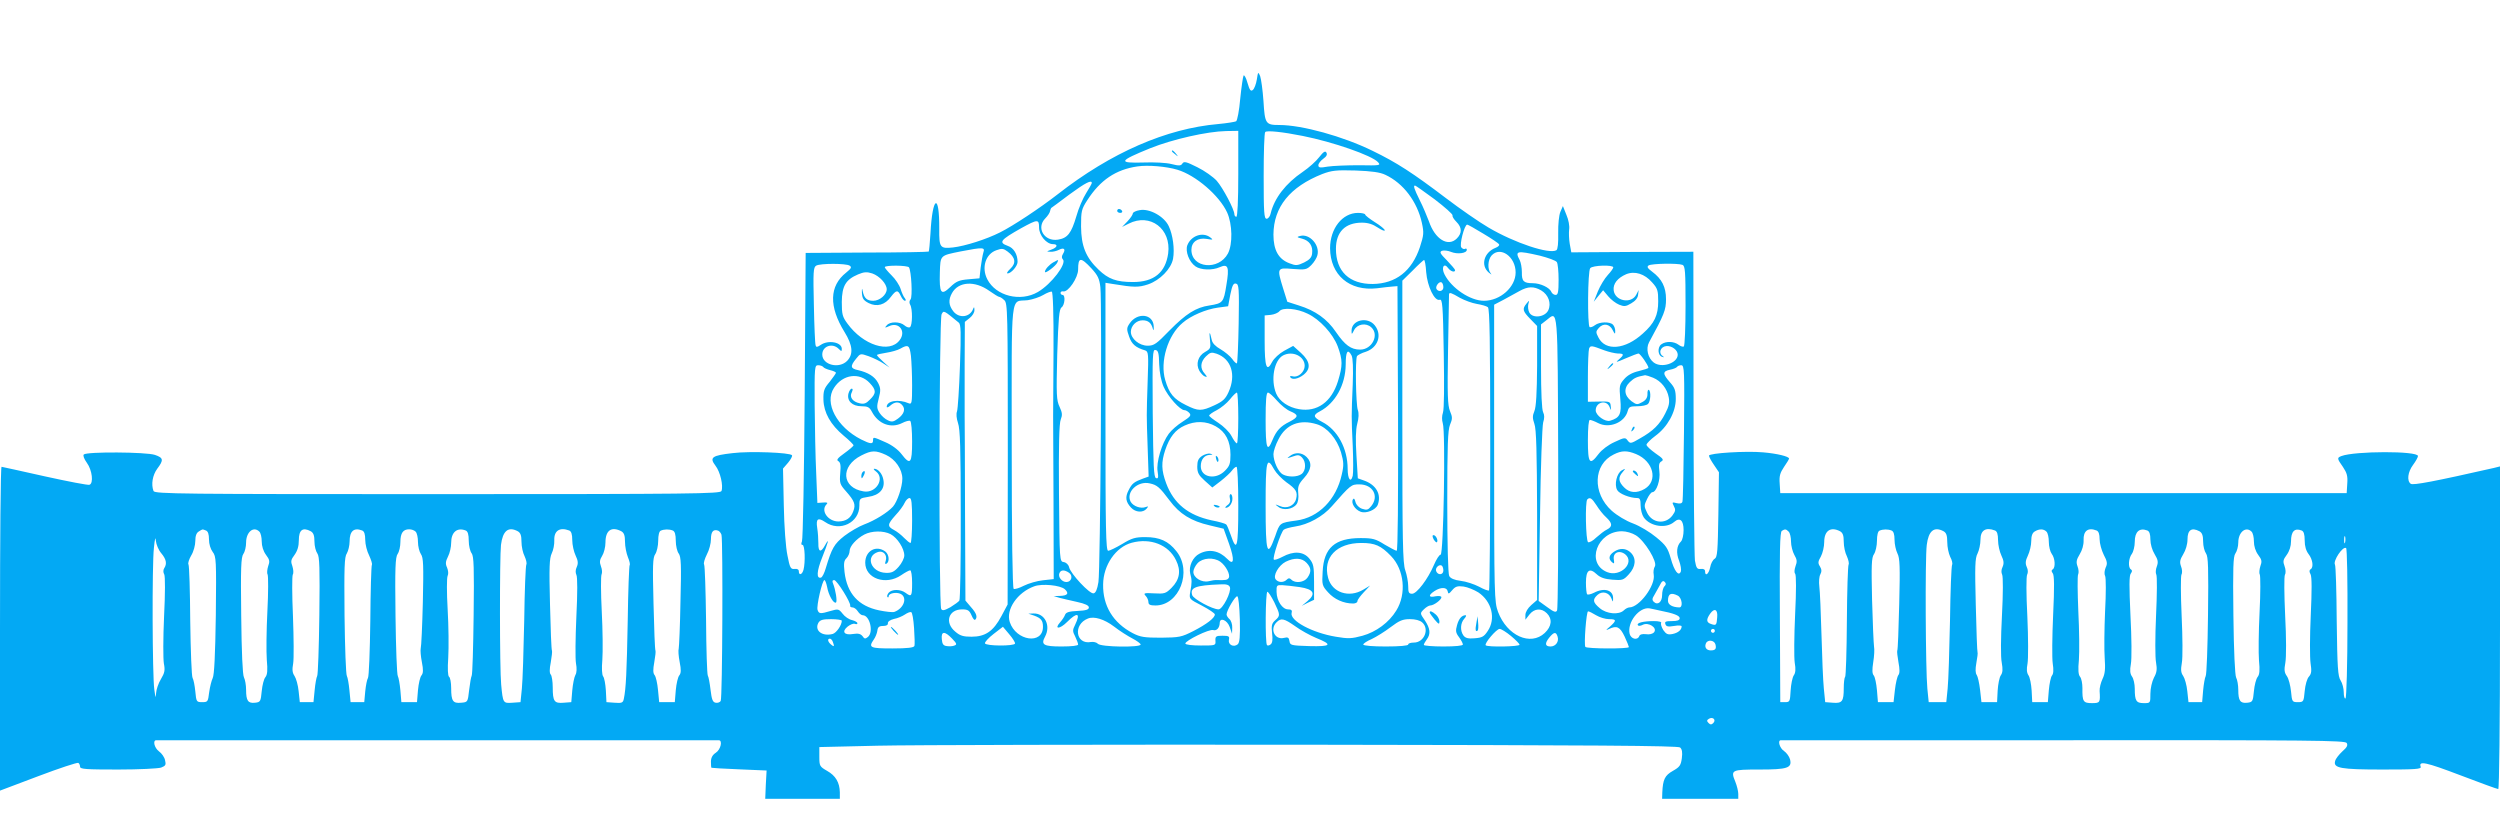 <?xml version="1.0" standalone="no"?>
<!DOCTYPE svg PUBLIC "-//W3C//DTD SVG 20010904//EN"
 "http://www.w3.org/TR/2001/REC-SVG-20010904/DTD/svg10.dtd">
<svg version="1.0" xmlns="http://www.w3.org/2000/svg"
 width="1280pt" height="418pt" viewBox="0 0 1280 418"
 preserveAspectRatio="xMidYMid meet">
<g transform="translate(0,418) scale(0.1,-0.1)"
fill="#03a9f4" stroke="none">
<path d="M6435 3773 c-4 -24 -13 -48 -21 -54 -10 -8 -16 -1 -27 37 -7 26 -17
43 -20 37 -3 -5 -11 -59 -17 -118 -5 -60 -15 -112 -21 -116 -6 -3 -47 -10 -91
-14 -266 -23 -549 -146 -823 -360 -90 -70 -227 -161 -295 -195 -69 -35 -179
-70 -241 -77 -66 -7 -71 -1 -70 95 1 188 -35 170 -45 -23 -3 -49 -7 -91 -9
-93 -2 -2 -144 -5 -317 -5 l-313 -2 -5 -730 c-3 -401 -9 -738 -14 -747 -5 -12
-4 -18 3 -18 12 0 15 -89 5 -127 -7 -26 -24 -31 -24 -8 0 9 -8 14 -22 12 -20
-2 -24 6 -36 68 -9 41 -17 149 -19 258 l-4 188 26 30 c14 17 23 34 20 38 -8
14 -217 22 -304 11 -106 -12 -120 -22 -88 -64 25 -32 41 -103 31 -130 -6 -14
-144 -16 -1454 -16 -1311 0 -1448 1 -1454 16 -13 34 -5 81 19 114 34 45 32 56
-12 71 -45 15 -349 17 -364 2 -5 -5 1 -22 16 -43 27 -37 35 -105 13 -112 -7
-3 -110 17 -228 43 -118 27 -218 48 -222 49 -5 0 -8 -373 -8 -829 l0 -829 196
74 c108 41 200 71 205 68 5 -3 9 -12 9 -20 0 -12 32 -14 194 -14 108 0 207 5
221 10 23 9 26 14 20 38 -3 15 -17 35 -31 45 -24 18 -33 57 -14 57 6 0 654 0
1440 0 787 0 1435 0 1440 0 21 0 10 -48 -15 -64 -17 -11 -25 -26 -25 -46 0
-17 1 -31 3 -31 1 -1 65 -5 142 -8 l140 -6 -4 -72 -3 -73 191 0 191 0 0 33
c-1 51 -22 86 -65 110 -38 22 -40 25 -40 72 l0 50 300 7 c165 4 1153 6 2196 5
1478 -2 1899 -5 1911 -14 10 -9 13 -24 9 -55 -5 -37 -11 -45 -46 -65 -41 -23
-51 -44 -54 -110 l-1 -33 195 0 195 0 0 25 c0 14 -7 42 -15 62 -25 61 -21 63
123 63 144 0 168 8 157 52 -4 15 -18 34 -31 43 -22 14 -34 55 -16 55 4 0 655
0 1447 0 1277 1 1441 -1 1450 -14 7 -12 2 -22 -22 -43 -17 -16 -34 -37 -37
-49 -11 -37 28 -44 244 -44 167 0 198 2 194 14 -12 32 26 24 202 -43 102 -39
190 -71 195 -71 5 0 9 326 9 826 l0 826 -32 -8 c-300 -68 -414 -90 -425 -81
-21 15 -15 61 12 97 14 19 25 39 25 45 0 27 -324 26 -392 0 -23 -9 -23 -12 8
-56 20 -30 25 -46 22 -85 l-3 -49 -1450 0 -1450 0 -3 49 c-3 39 2 55 22 85 14
20 26 40 26 43 0 11 -62 26 -133 32 -88 8 -277 -4 -277 -17 0 -6 12 -28 26
-48 l25 -37 -3 -217 c-3 -188 -5 -218 -19 -226 -9 -5 -20 -25 -23 -44 -7 -34
-26 -49 -26 -20 0 9 -8 14 -22 12 -19 -2 -23 4 -30 43 -3 25 -7 391 -7 813
l-1 768 -312 -1 -313 -2 -8 44 c-4 24 -5 57 -3 73 3 17 -3 50 -14 75 l-18 45
-13 -30 c-7 -17 -12 -64 -11 -109 1 -50 -2 -82 -9 -87 -36 -22 -214 37 -348
116 -48 28 -146 96 -217 150 -170 129 -253 183 -377 243 -151 74 -361 132
-477 132 -70 0 -74 6 -81 122 -4 57 -12 114 -17 128 -10 24 -11 23 -17 -17z
m-95 -483 c0 -140 -4 -220 -10 -220 -5 0 -10 6 -10 13 0 24 -58 134 -90 171
-18 20 -63 52 -100 70 -56 28 -68 31 -76 19 -7 -12 -17 -13 -56 -3 -26 7 -89
10 -142 8 -134 -4 -129 7 33 73 115 46 291 86 389 88 l62 1 0 -220z m330 194
c156 -31 354 -100 385 -134 16 -17 12 -18 -97 -16 -62 0 -134 -3 -160 -7 -39
-7 -48 -6 -48 7 0 8 11 23 25 33 17 12 22 22 16 32 -6 10 -15 4 -37 -24 -15
-20 -53 -54 -84 -75 -87 -59 -145 -134 -164 -212 -3 -16 -13 -28 -21 -28 -13
0 -15 32 -15 218 0 120 3 222 8 226 8 9 87 1 192 -20z m-642 -173 c94 -28 215
-132 255 -219 27 -60 29 -162 4 -210 -48 -89 -187 -75 -187 19 0 40 32 63 77
56 35 -6 36 -5 19 8 -39 29 -98 8 -117 -41 -11 -31 9 -85 42 -108 27 -19 87
-21 124 -4 43 19 50 2 34 -92 -14 -89 -18 -93 -87 -104 -69 -10 -120 -43 -203
-127 -68 -70 -80 -79 -113 -79 -43 0 -86 36 -86 71 0 31 28 59 60 59 29 0 45
-13 53 -45 3 -11 5 -4 4 15 -3 64 -85 72 -124 13 -15 -22 -15 -30 -2 -66 13
-39 34 -57 82 -71 17 -6 18 -17 13 -158 -6 -187 -6 -162 0 -340 l5 -148 -28
-10 c-46 -17 -57 -25 -74 -59 -19 -36 -16 -60 12 -90 23 -25 61 -27 79 -6 11
13 10 14 -4 9 -25 -10 -64 4 -77 27 -26 49 36 109 98 94 37 -8 50 -19 101 -87
51 -69 110 -106 206 -128 l71 -17 28 -78 c29 -82 25 -113 -9 -77 -42 43 -93
53 -143 27 -34 -17 -56 -65 -47 -102 9 -33 9 -46 0 -94 -6 -36 -6 -36 60 -70
36 -19 66 -39 66 -45 0 -18 -42 -50 -110 -85 -61 -31 -72 -33 -165 -34 -86 0
-106 3 -145 23 -101 53 -154 140 -152 250 1 99 65 191 146 213 96 26 189 -10
227 -89 27 -54 19 -100 -23 -142 -29 -29 -36 -31 -89 -28 -52 3 -56 1 -43 -13
8 -8 14 -23 14 -32 0 -13 9 -17 36 -17 122 0 190 175 107 278 -41 52 -86 72
-159 72 -51 0 -69 -5 -118 -35 -32 -19 -65 -35 -72 -35 -12 0 -14 110 -14 686
l0 686 38 -6 c109 -18 131 -18 180 -2 61 21 118 79 128 131 9 49 -1 123 -22
167 -23 50 -99 92 -149 82 -19 -3 -35 -11 -35 -17 0 -6 -12 -24 -27 -40 l-28
-29 34 17 c110 56 219 -27 202 -153 -14 -98 -73 -146 -180 -146 -85 0 -126 15
-176 63 -66 63 -89 121 -90 221 0 79 2 89 32 135 66 103 146 157 257 173 53 8
147 0 204 -17z m1065 -26 c92 -43 163 -137 187 -246 11 -51 10 -62 -10 -124
-41 -123 -123 -187 -241 -189 -120 -1 -189 64 -189 180 0 86 47 134 133 134
31 0 56 -8 81 -25 20 -13 36 -20 36 -14 0 5 -22 24 -50 41 -27 17 -50 35 -50
39 0 5 -17 9 -37 9 -80 0 -143 -80 -143 -181 1 -137 99 -221 240 -205 30 4 66
8 80 9 l25 2 3 -677 c1 -419 -1 -678 -7 -678 -5 0 -33 15 -62 32 -46 29 -61
33 -123 33 -131 0 -188 -50 -194 -171 -4 -68 -3 -73 28 -107 31 -35 79 -57
128 -57 12 0 22 5 22 12 0 7 15 27 33 46 l32 34 -35 -21 c-73 -44 -160 -15
-180 60 -28 104 43 179 170 179 70 0 100 -13 152 -67 68 -70 80 -194 27 -279
-37 -61 -104 -110 -173 -129 -55 -15 -73 -16 -137 -5 -120 20 -236 82 -226
122 4 13 -1 18 -18 18 -29 0 -58 43 -59 89 -1 34 1 36 29 35 17 -1 57 -5 90
-10 72 -11 84 -34 39 -72 l-29 -24 31 16 32 15 0 91 c0 82 -3 94 -25 121 -30
36 -80 39 -137 8 -21 -11 -41 -18 -44 -14 -8 8 36 141 51 153 6 5 32 12 57 16
68 10 143 51 189 104 97 110 99 112 141 112 69 0 102 -60 61 -111 -16 -20 -23
-22 -47 -14 -17 6 -30 20 -34 35 -4 16 -8 21 -13 13 -11 -18 10 -52 39 -63 29
-11 77 9 88 35 20 54 -8 103 -71 125 l-31 11 -7 117 c-5 79 -4 131 4 162 8 29
9 55 3 71 -10 28 -14 260 -4 276 4 5 24 16 45 22 62 21 85 86 46 135 -37 47
-119 28 -119 -27 0 -21 1 -21 13 3 16 31 61 39 88 14 42 -38 4 -114 -57 -114
-47 0 -78 23 -124 90 -45 67 -106 110 -190 136 l-59 19 -21 67 c-33 107 -32
108 49 101 65 -5 71 -4 95 20 14 14 28 37 31 50 14 52 -40 112 -88 99 -19 -5
-18 -7 10 -14 37 -10 56 -37 51 -76 -2 -20 -13 -32 -41 -46 -34 -16 -42 -17
-75 -4 -56 21 -82 67 -82 147 1 141 84 244 250 310 48 18 70 21 170 18 83 -3
126 -9 153 -22z m-1503 -42 c0 -3 -13 -27 -29 -52 -16 -25 -39 -78 -50 -118
-26 -88 -45 -112 -94 -120 -71 -11 -113 61 -65 109 12 12 23 29 24 36 2 8 4
15 6 17 2 1 44 32 93 69 82 60 115 77 115 59z m1756 -84 c52 -40 93 -76 91
-82 -2 -6 7 -20 20 -33 29 -29 29 -58 2 -85 -45 -45 -112 -4 -143 88 -10 26
-30 75 -47 108 -29 59 -34 75 -24 75 3 0 48 -32 101 -71z m-2026 -144 c0 -40
38 -85 71 -85 28 0 23 -17 -8 -28 -26 -10 -27 -10 -5 -11 13 -1 32 4 44 10 25
13 36 4 21 -20 -8 -13 -8 -22 -1 -29 21 -21 -58 -126 -128 -167 -89 -52 -215
-21 -259 65 -31 60 -9 130 47 149 27 10 36 9 57 -7 40 -30 45 -59 14 -88 -14
-13 -21 -24 -14 -24 18 0 51 38 51 59 0 39 -20 72 -50 82 -49 18 -39 30 69 91
84 46 91 47 91 3z m2274 -31 c42 -25 78 -49 81 -55 4 -5 -5 -13 -18 -18 -59
-23 -78 -90 -34 -127 12 -10 16 -12 10 -4 -18 20 -16 70 4 92 45 49 123 -6
123 -87 0 -75 -79 -145 -162 -145 -70 0 -166 64 -202 135 -18 35 -3 62 18 33
13 -18 36 -25 36 -11 0 4 -19 26 -42 50 -35 35 -39 43 -25 49 10 3 31 1 47 -6
32 -13 80 -7 80 11 0 6 -4 8 -9 5 -5 -3 -13 0 -19 7 -11 13 16 117 30 117 4 0
41 -21 82 -46z m-2559 -96 c-4 -13 -10 -48 -14 -78 l-6 -55 -57 -5 c-48 -4
-63 -11 -93 -40 -47 -45 -56 -32 -53 74 3 91 0 87 108 109 114 22 124 21 115
-5z m2849 -17 c43 -11 82 -25 87 -33 5 -7 9 -48 9 -90 0 -63 -3 -78 -15 -78
-9 0 -18 7 -22 15 -8 22 -56 45 -95 45 -47 0 -57 10 -56 56 0 23 -5 50 -11 62
-26 48 -15 50 103 23z m-2296 -65 c33 -36 41 -53 46 -97 9 -83 0 -1447 -10
-1509 -6 -38 -14 -56 -25 -58 -20 -4 -117 100 -125 133 -3 14 -15 25 -27 27
-22 3 -22 3 -25 353 -2 244 1 358 9 377 9 23 8 35 -6 65 -16 34 -17 60 -12
268 6 188 10 232 22 241 17 12 21 64 5 64 -5 0 -10 5 -10 10 0 6 6 10 14 8 25
-5 76 70 76 112 0 64 13 65 68 6z m1714 -19 c6 -74 43 -150 69 -142 14 5 17
-23 21 -272 3 -168 2 -288 -4 -305 -6 -18 -6 -38 -1 -55 15 -42 4 -673 -11
-673 -7 0 -22 -24 -34 -52 -31 -73 -88 -148 -112 -148 -17 0 -20 7 -20 39 0
21 -7 58 -15 81 -13 36 -15 148 -15 763 l0 720 53 52 c28 29 55 53 58 54 4 0
9 -27 11 -62z m-2952 33 c12 -8 9 -14 -18 -36 -86 -68 -89 -173 -8 -304 42
-68 46 -113 14 -147 -41 -43 -128 -22 -128 32 0 43 52 61 84 29 14 -14 16 -14
16 0 0 34 -69 47 -108 20 -18 -12 -23 -13 -26 -2 -3 7 -7 100 -9 206 -4 171
-3 193 12 202 21 12 152 12 171 0z m4264 4 c14 -5 16 -33 16 -209 0 -112 -4
-206 -9 -209 -4 -3 -17 1 -27 9 -24 18 -65 19 -88 2 -21 -15 -18 -58 4 -64 12
-4 12 -3 2 5 -22 15 -10 47 19 50 28 3 59 -20 59 -44 0 -43 -82 -71 -123 -40
-30 23 -41 71 -24 103 78 143 87 166 87 221 0 62 -21 104 -71 141 -24 18 -28
25 -18 32 16 10 149 12 173 3z m-3960 -13 c12 -19 19 -151 8 -164 -7 -8 -7
-18 -2 -27 13 -21 12 -107 -1 -115 -5 -4 -18 0 -28 9 -22 20 -75 21 -91 0 -12
-13 -10 -14 12 -4 51 24 89 -27 54 -72 -52 -69 -187 -25 -267 85 -26 35 -29
48 -29 111 1 82 20 114 83 141 31 13 45 14 73 5 37 -13 74 -53 74 -81 0 -28
-36 -59 -69 -59 -32 0 -47 13 -54 50 -3 17 -5 14 -4 -10 2 -29 8 -38 35 -52
42 -21 84 -9 114 33 27 35 35 36 50 4 6 -14 16 -25 21 -25 6 0 6 5 0 13 -6 6
-16 28 -22 48 -6 19 -27 51 -46 69 -19 19 -35 38 -35 42 0 11 117 10 124 -1z
m3606 0 c0 -5 -13 -23 -28 -39 -16 -17 -39 -55 -51 -84 l-21 -53 24 30 24 29
26 -31 c14 -17 39 -36 56 -43 25 -10 34 -10 62 7 21 12 34 28 35 44 l3 24 -12
-23 c-25 -50 -110 -34 -116 22 -4 33 20 63 64 82 44 18 95 2 133 -42 28 -31
31 -42 31 -97 0 -71 -19 -112 -79 -165 -90 -82 -191 -91 -227 -20 -14 27 -14
31 2 49 23 26 55 21 71 -11 11 -22 13 -23 13 -5 0 12 -5 26 -12 33 -16 16 -69
15 -92 -3 -10 -8 -22 -12 -27 -10 -12 8 -10 287 3 302 12 15 118 18 118 4z
m-870 -102 c0 -20 -24 -26 -35 -9 -8 13 14 42 26 34 5 -3 9 -14 9 -25z m-2325
-18 c24 -17 47 -31 51 -31 4 0 16 -7 26 -17 17 -15 18 -53 18 -787 l-1 -771
-32 -60 c-41 -77 -82 -105 -153 -105 -42 0 -59 5 -83 26 -56 46 -35 114 35
114 29 0 37 -5 48 -30 7 -17 15 -27 19 -23 13 13 7 33 -22 65 l-28 33 -2 450
c-1 248 -1 470 -2 495 0 25 0 143 0 263 l1 219 25 20 c14 11 25 29 24 41 0 15
-2 17 -6 7 -16 -45 -72 -52 -102 -14 -24 31 -26 59 -7 93 33 60 117 65 191 12z
m1277 -166 c-2 -110 -6 -202 -9 -205 -2 -3 -14 7 -24 22 -11 15 -38 37 -60 50
-25 14 -42 31 -45 48 -10 46 -14 46 -9 0 5 -42 3 -46 -25 -62 -36 -20 -49 -62
-29 -97 8 -13 21 -27 29 -29 12 -4 11 -1 -2 15 -25 27 -22 60 6 88 22 21 28
23 55 14 76 -27 101 -109 61 -197 -16 -35 -29 -47 -72 -67 -67 -31 -82 -31
-146 1 -63 31 -86 59 -106 128 -28 94 13 230 89 293 42 37 121 70 181 78 l52
7 11 59 c10 48 16 60 29 57 15 -3 17 -22 14 -203z m1549 168 c37 -22 53 -66
36 -102 -17 -35 -80 -43 -97 -11 -6 11 -8 31 -5 43 6 21 6 21 -9 3 -23 -28
-20 -39 19 -79 l35 -36 0 -203 c-1 -140 -5 -212 -14 -233 -10 -24 -10 -36 0
-65 10 -26 13 -145 14 -468 l0 -434 -30 -26 c-18 -16 -30 -36 -30 -51 l0 -24
21 27 c25 31 61 34 89 6 29 -29 25 -67 -11 -101 -73 -68 -193 -14 -239 108
-19 52 -20 79 -20 813 l0 760 48 25 c26 14 63 34 82 45 43 24 73 25 111 3z
m-2497 -309 c-1 -164 -2 -315 -2 -334 0 -19 1 -215 2 -435 l1 -400 -55 -6
c-30 -3 -74 -16 -98 -28 -23 -12 -47 -19 -52 -16 -6 4 -10 275 -10 730 0 817
-9 737 82 748 26 4 62 16 80 27 18 11 38 18 43 17 6 -2 10 -111 9 -303z m2081
271 c24 -13 62 -27 86 -31 24 -4 50 -11 57 -17 9 -7 12 -165 12 -727 0 -394
-3 -719 -6 -723 -3 -3 -26 5 -51 19 -25 13 -67 27 -94 30 -33 4 -53 13 -59 25
-6 10 -10 166 -10 379 0 292 3 367 14 395 13 31 13 39 0 70 -12 29 -14 84 -10
313 3 152 5 280 5 285 1 12 12 8 56 -18z m-780 -81 c62 -29 129 -102 154 -167
26 -71 26 -98 1 -180 -33 -105 -106 -158 -199 -142 -54 9 -100 40 -117 80 -29
70 -11 170 35 195 49 26 111 -4 111 -53 0 -31 -33 -61 -60 -54 -11 3 -18 1
-14 -4 9 -15 40 -10 68 12 39 31 35 68 -13 112 l-40 36 -46 -25 c-25 -14 -52
-39 -61 -56 -29 -56 -39 -29 -39 108 l0 129 32 3 c17 2 37 10 44 19 17 20 89
14 144 -13z m-1786 -46 c11 -9 12 -49 6 -222 -4 -116 -11 -220 -15 -232 -5
-13 -3 -36 5 -60 11 -31 14 -129 14 -469 1 -236 -3 -435 -7 -440 -4 -6 -25
-21 -46 -34 -31 -17 -41 -19 -47 -9 -13 20 -11 1485 2 1509 11 21 10 21 88
-43z m3069 -716 c1 -409 -1 -750 -6 -758 -6 -11 -16 -8 -51 18 l-43 31 7 441
c3 243 11 455 16 473 7 22 7 38 0 52 -7 12 -11 102 -11 235 l0 215 27 21 c61
48 58 88 61 -728z m-3314 546 c3 -29 6 -97 6 -152 0 -90 -2 -97 -17 -91 -52
23 -113 13 -113 -18 0 -5 8 -3 18 6 23 21 46 22 62 2 17 -20 9 -45 -22 -68
-23 -17 -32 -19 -52 -9 -14 6 -33 23 -42 37 -15 23 -16 33 -5 75 11 41 10 53
-3 79 -17 33 -51 54 -103 66 -39 8 -41 20 -10 58 22 28 22 28 65 13 24 -9 58
-25 75 -37 l32 -21 -32 29 c-18 16 -33 32 -33 35 0 3 21 8 48 12 26 4 58 13
72 21 40 23 47 18 54 -37z m3551 28 c22 -8 52 -15 68 -16 33 0 34 -6 5 -31
-19 -16 -13 -15 35 6 32 14 62 25 66 25 9 0 51 -61 51 -73 0 -3 -22 -10 -50
-17 -34 -8 -58 -22 -75 -42 -24 -28 -25 -35 -19 -102 7 -76 -2 -95 -52 -110
-25 -8 -74 27 -74 53 0 42 54 56 70 19 10 -23 10 -23 7 2 -2 24 -5 25 -59 24
l-58 -1 0 128 c0 70 3 135 6 144 7 17 11 17 79 -9z m-2280 -71 c2 -45 10 -86
23 -116 22 -50 84 -119 106 -119 8 0 19 -7 26 -15 10 -12 4 -19 -35 -44 -26
-16 -58 -44 -71 -62 -36 -49 -65 -147 -57 -193 5 -31 3 -38 -8 -34 -12 4 -14
62 -17 332 -2 305 -1 327 14 324 14 -2 18 -16 19 -73z m985 45 c7 -14 9 -65 6
-148 -7 -166 -7 -165 0 -315 3 -71 3 -140 0 -153 -10 -39 -26 -17 -26 35 0
105 -52 201 -131 241 -46 24 -48 35 -11 54 79 42 131 136 132 239 0 68 10 84
30 47z m-2705 -59 c3 -5 19 -12 35 -16 17 -4 30 -10 30 -14 0 -3 -15 -24 -32
-46 -29 -34 -33 -46 -32 -92 2 -66 36 -127 104 -184 28 -23 50 -45 50 -49 0
-4 -21 -22 -46 -40 -35 -25 -43 -35 -32 -41 11 -6 14 -22 10 -62 -4 -51 -2
-57 30 -93 43 -49 50 -67 37 -101 -13 -36 -37 -52 -76 -53 -54 0 -93 56 -61
88 8 8 4 11 -18 9 l-29 -2 -6 150 c-4 83 -7 241 -8 353 -1 194 0 202 18 202
11 0 22 -4 26 -9z m4407 -333 c-2 -189 -5 -349 -8 -357 -3 -9 -13 -11 -30 -7
-23 6 -24 5 -14 -15 10 -18 9 -26 -7 -48 -36 -48 -104 -40 -130 14 -16 33 -16
37 0 70 9 19 21 35 27 35 21 0 42 63 36 106 -4 34 -2 45 11 52 13 8 7 15 -31
41 -25 18 -46 37 -46 44 1 7 21 27 45 45 62 45 105 122 105 189 0 44 -5 58
-30 86 -38 43 -38 56 0 64 17 3 33 10 36 14 3 5 13 9 22 9 16 0 17 -26 14
-342z m-4169 251 c34 -36 34 -53 1 -85 -19 -20 -31 -24 -52 -19 -37 8 -54 32
-41 56 6 13 6 19 0 19 -6 0 -13 -11 -17 -25 -9 -37 19 -65 67 -65 32 0 41 -5
53 -28 33 -63 97 -87 155 -58 17 9 36 14 41 11 6 -3 10 -51 10 -106 0 -113 -9
-123 -55 -63 -17 22 -49 46 -82 60 -63 28 -63 28 -63 9 0 -20 -13 -19 -61 5
-125 64 -190 187 -139 264 45 70 131 81 183 25z m4011 27 c41 -17 72 -56 80
-101 5 -26 1 -46 -18 -82 -28 -56 -62 -90 -130 -128 -46 -27 -49 -27 -62 -11
-12 17 -16 17 -67 -7 -32 -14 -66 -40 -82 -61 -46 -61 -55 -50 -55 69 0 67 4
105 10 105 6 0 25 -7 42 -16 58 -30 137 3 152 62 6 21 12 24 49 24 24 0 48 5
55 12 13 13 16 64 4 72 -4 2 -8 -7 -7 -22 0 -18 -8 -31 -27 -41 -25 -14 -29
-14 -55 5 -38 29 -41 67 -8 98 23 22 36 27 78 35 4 0 22 -5 41 -13z m-2124
-206 c0 -71 -3 -130 -7 -130 -5 0 -17 17 -28 38 -11 21 -41 50 -67 67 -26 17
-47 33 -47 37 -1 4 17 17 39 28 21 11 52 36 67 55 15 19 31 35 36 35 4 0 7
-58 7 -130z m198 89 c20 -23 51 -48 69 -55 43 -18 42 -29 -4 -53 -47 -23 -68
-46 -88 -94 -27 -66 -35 -44 -35 103 0 99 3 140 12 140 6 0 27 -19 46 -41z
m-313 -132 c50 -28 75 -76 75 -145 0 -46 -4 -58 -29 -83 -48 -48 -123 -33
-123 24 0 34 18 57 46 58 17 1 18 2 3 6 -10 3 -29 -3 -42 -11 -19 -13 -25 -25
-25 -55 0 -31 7 -44 38 -72 l39 -35 43 33 c24 19 50 43 57 53 8 11 18 20 24
20 5 0 9 -82 9 -201 0 -213 -7 -241 -39 -147 -9 26 -19 50 -23 53 -4 4 -37 14
-75 21 -119 26 -193 85 -232 189 -25 67 -26 108 -5 171 22 66 52 104 99 125
54 25 111 24 160 -4z m517 11 c53 -16 103 -74 124 -144 14 -49 15 -66 4 -113
-28 -129 -119 -221 -232 -236 -87 -12 -85 -11 -109 -80 -41 -114 -49 -90 -49
155 0 234 5 257 44 186 10 -18 38 -47 62 -65 50 -35 59 -50 50 -86 -9 -35 -48
-52 -83 -36 -27 11 -27 10 -8 -4 24 -20 74 -13 93 13 8 10 12 33 9 57 -3 34 1
46 30 78 38 42 42 78 13 107 -24 24 -59 26 -86 5 -17 -13 -16 -13 13 -3 28 10
35 10 49 -4 22 -22 21 -68 -2 -85 -22 -16 -68 -17 -96 -2 -23 12 -48 67 -48
104 0 14 11 48 26 76 38 76 108 104 196 77z m-2206 -157 c48 -22 84 -74 84
-122 0 -42 -26 -118 -48 -143 -27 -30 -93 -71 -147 -91 -27 -10 -73 -37 -102
-59 -52 -41 -64 -62 -95 -165 -7 -25 -18 -46 -24 -48 -25 -8 -23 32 6 104 32
81 38 104 14 61 -21 -39 -35 -35 -34 10 0 20 -2 56 -6 80 -7 46 4 54 41 29 75
-52 175 -3 175 84 0 37 1 38 45 45 58 8 87 41 78 87 -5 31 -27 57 -47 57 -5 0
-2 -6 8 -13 49 -36 2 -114 -62 -103 -113 18 -121 129 -12 184 53 27 73 27 126
3z m3841 4 c89 -37 113 -137 44 -178 -41 -24 -78 -21 -106 8 -29 29 -31 51 -7
78 16 19 16 20 -4 9 -26 -14 -40 -73 -24 -101 10 -19 65 -41 103 -41 13 0 17
-8 17 -38 0 -21 7 -48 16 -61 33 -47 115 -59 156 -23 29 25 48 8 48 -42 0 -25
-6 -51 -13 -58 -23 -22 -26 -59 -10 -99 8 -22 12 -46 9 -55 -11 -28 -34 2 -52
68 -15 52 -24 66 -74 107 -31 26 -84 58 -119 71 -36 13 -82 41 -109 65 -100
90 -95 237 10 288 41 21 69 21 115 2z m-3707 -340 c0 -63 -4 -115 -8 -115 -5
0 -19 12 -33 26 -13 14 -36 32 -51 40 -36 19 -35 29 7 76 20 21 41 50 47 64 6
13 17 24 25 24 10 0 13 -26 13 -115z m3504 78 c13 -21 35 -49 50 -62 32 -30
33 -47 4 -62 -13 -6 -37 -25 -55 -41 -17 -17 -36 -27 -42 -24 -12 8 -16 208
-4 219 13 13 23 7 47 -30z m-7120 -129 c11 -4 16 -19 16 -46 0 -24 8 -49 19
-64 18 -23 19 -41 16 -324 -3 -205 -8 -306 -16 -322 -6 -12 -14 -44 -18 -72
-6 -49 -7 -51 -36 -51 -29 0 -30 2 -35 55 -3 30 -9 61 -14 69 -5 8 -10 139
-12 292 -1 153 -5 283 -9 289 -4 6 3 27 14 46 12 19 21 53 21 74 0 27 6 42 18
49 21 13 17 12 36 5z m274 -6 c7 -7 12 -29 12 -50 0 -24 8 -50 22 -69 19 -25
20 -34 11 -58 -5 -16 -7 -35 -3 -42 4 -8 4 -93 -1 -189 -5 -96 -6 -208 -3
-248 5 -54 3 -76 -7 -89 -8 -9 -16 -41 -19 -72 -5 -53 -7 -56 -34 -59 -36 -4
-46 10 -46 66 0 24 -5 52 -11 64 -7 13 -12 128 -14 316 -3 244 -1 299 11 316
8 11 14 37 14 58 0 54 38 86 68 56z m263 2 c14 -8 19 -22 19 -53 0 -23 7 -50
15 -61 11 -15 13 -72 10 -317 -2 -164 -7 -304 -11 -310 -4 -7 -10 -40 -13 -73
l-6 -61 -35 0 -35 0 -6 56 c-3 31 -13 66 -21 78 -11 16 -13 32 -7 64 4 23 3
132 -1 241 -5 110 -5 206 -1 214 5 8 3 27 -2 43 -9 24 -8 33 11 58 15 21 22
44 22 75 0 53 20 68 61 46z m263 4 c11 -4 16 -19 16 -48 0 -23 9 -59 20 -80
10 -22 17 -43 14 -48 -3 -5 -7 -134 -8 -287 -2 -153 -7 -285 -12 -292 -5 -8
-11 -39 -14 -69 l-5 -55 -35 0 -35 0 -6 61 c-3 33 -9 66 -13 73 -5 7 -10 146
-12 309 -2 247 -1 301 12 319 7 12 14 40 14 61 0 53 22 72 64 56z m274 -6 c7
-7 12 -30 12 -53 0 -22 7 -50 15 -62 13 -18 14 -56 10 -245 -3 -123 -8 -230
-11 -239 -2 -8 0 -39 6 -69 8 -40 7 -57 -2 -68 -7 -8 -15 -42 -18 -76 l-5 -61
-40 0 -40 0 -5 60 c-3 33 -9 66 -13 73 -5 6 -10 146 -12 309 -3 245 -1 300 11
317 8 11 14 39 14 61 0 46 14 65 45 65 12 0 26 -5 33 -12z m256 6 c11 -4 16
-20 16 -53 0 -25 7 -54 15 -64 11 -15 13 -73 10 -318 -2 -164 -6 -303 -10
-309 -3 -5 -9 -38 -13 -73 -7 -62 -7 -62 -41 -65 -42 -4 -51 8 -51 75 0 28 -5
55 -11 58 -6 5 -8 39 -4 98 3 51 2 162 -3 247 -5 85 -5 163 0 172 5 10 3 27
-3 42 -9 19 -8 31 5 57 9 17 16 49 16 70 0 54 30 80 74 63z m267 -4 c14 -8 19
-21 19 -54 0 -24 7 -57 16 -74 8 -18 12 -36 9 -42 -4 -6 -9 -135 -11 -288 -3
-152 -8 -308 -12 -347 l-7 -70 -42 -3 c-47 -3 -48 -3 -57 93 -8 78 -8 654 -1
715 9 72 37 96 86 70z m263 4 c11 -4 16 -19 16 -50 0 -24 8 -59 17 -78 13 -27
14 -41 6 -59 -7 -15 -7 -29 -2 -40 6 -10 6 -93 0 -214 -5 -109 -6 -217 -2
-239 5 -26 4 -49 -3 -60 -6 -11 -13 -46 -16 -79 l-5 -60 -39 -3 c-48 -4 -56 6
-56 79 0 30 -5 60 -10 65 -7 7 -7 28 0 63 5 29 8 56 6 60 -3 3 -7 110 -10 237
-5 192 -3 236 9 261 8 16 14 46 13 67 -2 49 28 68 76 50z m267 -4 c14 -8 19
-21 19 -54 0 -24 7 -59 15 -79 8 -19 12 -37 9 -40 -3 -3 -8 -130 -10 -284 -5
-265 -9 -349 -20 -401 -4 -20 -10 -23 -47 -20 l-42 3 -3 60 c-2 32 -8 65 -14
72 -6 8 -8 40 -4 85 3 40 2 152 -3 248 -5 96 -5 181 -1 189 4 7 3 26 -3 41 -8
22 -7 33 6 54 9 14 17 45 17 69 0 62 31 83 81 57z m263 4 c11 -4 16 -20 16
-53 0 -25 7 -55 15 -65 12 -16 14 -58 9 -245 -2 -124 -7 -233 -9 -242 -3 -8
-1 -39 5 -69 8 -40 7 -57 -2 -68 -7 -8 -15 -42 -18 -76 l-5 -61 -40 0 -40 0
-6 62 c-3 34 -11 68 -17 76 -9 10 -9 29 -2 67 5 28 8 55 6 59 -3 4 -7 112 -10
240 -5 197 -4 236 9 254 8 12 15 43 15 68 0 29 5 49 13 52 18 8 43 8 61 1z
m250 -22 c8 -29 5 -838 -4 -851 -4 -7 -16 -11 -26 -9 -15 3 -20 16 -26 66 -4
34 -10 67 -14 73 -4 7 -8 135 -9 285 -2 150 -6 277 -10 284 -4 6 3 29 14 51
12 22 21 57 21 78 0 39 12 53 37 44 7 -3 14 -12 17 -21z m5464 16 c7 -7 12
-30 12 -51 0 -21 8 -52 17 -68 14 -24 15 -35 6 -58 -6 -18 -7 -33 -2 -38 6 -6
6 -89 0 -209 -5 -109 -6 -220 -2 -247 6 -33 4 -53 -5 -65 -7 -11 -14 -45 -16
-78 -3 -55 -4 -59 -28 -59 l-25 0 -2 434 c-2 337 0 437 10 443 16 10 21 10 35
-4z m263 2 c14 -8 19 -21 19 -54 0 -24 7 -57 16 -74 8 -18 12 -37 9 -42 -4 -6
-8 -137 -9 -290 -1 -154 -5 -282 -9 -286 -4 -4 -7 -30 -7 -58 0 -67 -8 -78
-56 -74 l-39 3 -7 70 c-4 39 -9 162 -12 275 -3 113 -8 224 -11 247 -3 24 -1
51 5 62 8 15 7 26 -2 41 -11 17 -10 25 5 51 9 17 17 50 17 74 0 58 33 80 81
55z m263 4 c11 -4 16 -19 16 -48 0 -22 7 -54 15 -70 12 -23 14 -66 9 -259 -3
-127 -7 -235 -10 -238 -2 -4 1 -31 6 -59 7 -37 7 -57 0 -66 -6 -7 -14 -41 -18
-76 l-7 -63 -40 0 -40 0 -5 61 c-3 34 -10 67 -16 75 -9 10 -9 30 -3 69 5 30 7
66 4 80 -2 14 -7 121 -10 238 -4 180 -3 217 10 235 8 12 15 43 15 68 0 29 5
49 13 52 18 8 43 8 61 1z m267 -4 c14 -8 19 -21 19 -56 0 -25 7 -58 15 -75 9
-16 13 -34 10 -40 -4 -5 -9 -134 -11 -287 -3 -152 -8 -308 -12 -347 l-7 -70
-45 0 -45 0 -7 70 c-9 91 -12 664 -3 735 9 72 37 96 86 70z m263 4 c11 -4 16
-19 16 -50 0 -24 8 -59 17 -78 13 -27 14 -41 6 -59 -7 -14 -7 -29 -2 -39 5
-10 5 -96 -1 -210 -6 -114 -7 -213 -1 -241 6 -34 5 -51 -5 -65 -7 -10 -14 -45
-16 -78 l-3 -59 -40 0 -40 0 -7 63 c-4 35 -12 69 -17 76 -7 9 -8 29 -2 62 5
27 8 51 6 54 -2 3 -6 112 -9 242 -5 198 -4 240 9 264 8 16 15 48 15 71 0 48
27 65 74 47z m264 -6 c7 -7 12 -30 12 -53 0 -23 7 -50 15 -61 17 -22 20 -70 5
-79 -8 -5 -7 -11 0 -20 8 -10 9 -68 2 -214 -5 -110 -6 -221 -2 -248 5 -32 4
-53 -4 -62 -6 -8 -13 -41 -16 -75 l-5 -61 -40 0 -40 0 -3 59 c-2 33 -9 68 -16
78 -9 13 -11 31 -5 61 4 23 4 131 -1 241 -6 114 -6 205 -1 214 5 9 5 25 -2 39
-8 18 -7 32 6 59 9 19 17 52 17 74 0 27 6 42 18 49 23 14 45 14 60 -1z m256 6
c11 -4 16 -19 16 -45 0 -21 10 -57 21 -79 18 -34 20 -46 10 -66 -6 -15 -8 -32
-3 -42 5 -9 5 -91 0 -182 -4 -91 -5 -198 -2 -238 4 -57 2 -81 -11 -108 -9 -19
-16 -47 -15 -62 4 -59 2 -62 -39 -62 -45 0 -50 8 -49 77 0 24 -5 49 -12 58 -9
10 -11 36 -6 87 3 40 2 152 -3 248 -4 96 -5 181 -1 189 4 7 3 26 -3 41 -8 22
-6 34 11 62 13 21 21 49 20 72 -2 48 23 67 66 50z m260 0 c11 -4 16 -19 16
-46 0 -24 9 -55 22 -76 17 -28 19 -40 11 -62 -6 -15 -7 -34 -3 -41 5 -8 4
-103 -1 -211 -5 -108 -5 -216 0 -240 6 -35 4 -51 -11 -78 -10 -20 -18 -55 -18
-82 0 -48 0 -48 -34 -48 -39 0 -46 12 -46 74 0 23 -6 51 -14 62 -10 14 -12 31
-6 64 5 25 4 136 -2 248 -7 150 -7 206 2 216 7 10 8 16 0 21 -15 9 -12 57 5
79 8 11 15 39 15 62 0 52 24 73 64 58z m267 -4 c14 -8 19 -22 19 -53 0 -23 7
-50 15 -61 11 -15 13 -72 10 -317 -2 -164 -7 -304 -12 -311 -4 -7 -10 -40 -13
-73 l-5 -60 -35 0 -35 0 -6 56 c-3 31 -13 66 -21 78 -12 17 -13 32 -7 67 5 25
4 132 -1 241 -5 108 -5 203 -1 211 5 8 4 27 -2 42 -8 22 -6 34 11 62 13 21 22
52 22 76 0 49 21 63 61 42z m267 -2 c7 -7 12 -29 12 -50 0 -24 8 -50 22 -69
19 -25 20 -34 11 -58 -5 -16 -7 -35 -3 -42 4 -8 4 -95 -1 -194 -5 -99 -6 -210
-3 -247 5 -50 3 -72 -7 -84 -8 -10 -16 -42 -19 -73 -5 -53 -7 -56 -34 -59 -36
-4 -46 10 -46 66 0 24 -5 52 -11 63 -6 12 -12 135 -14 318 -3 245 -1 302 10
317 8 11 15 36 15 56 0 54 39 85 68 56z m256 6 c11 -4 16 -19 16 -51 0 -30 7
-53 20 -70 21 -27 27 -68 10 -78 -7 -4 -7 -13 0 -25 7 -13 7 -83 1 -212 -5
-106 -5 -215 -1 -243 6 -40 5 -54 -8 -69 -10 -10 -19 -43 -22 -75 -5 -54 -6
-56 -35 -56 -29 0 -30 2 -35 55 -3 30 -12 65 -21 78 -13 18 -15 32 -8 69 5 27
5 129 -1 241 -5 107 -6 202 -1 210 5 8 4 27 -2 43 -9 24 -8 33 11 58 14 19 22
45 22 69 0 51 18 70 54 56z m-7224 -19 c34 -18 70 -73 70 -109 0 -14 -13 -40
-29 -58 -23 -26 -36 -32 -65 -31 -77 2 -108 86 -40 107 27 8 48 -16 39 -45 -5
-14 -4 -19 4 -15 17 11 13 47 -6 62 -47 35 -103 4 -103 -57 0 -81 105 -118
184 -64 20 14 41 25 46 25 6 0 10 -29 10 -65 0 -69 -3 -73 -34 -50 -26 19 -70
19 -86 0 -7 -9 -10 -18 -6 -22 3 -3 6 -2 6 4 0 16 40 23 62 12 35 -19 16 -74
-33 -92 -9 -3 -44 1 -78 8 -106 22 -164 86 -177 196 -5 44 -3 59 10 71 9 9 16
26 16 37 0 24 34 62 75 84 38 20 98 21 135 2z m3816 -6 c45 -28 111 -136 97
-159 -6 -9 -9 -28 -6 -42 10 -55 -74 -168 -125 -168 -7 0 -20 -7 -28 -15 -25
-24 -88 -19 -123 11 -36 30 -38 44 -12 68 24 22 59 13 71 -17 8 -21 9 -21 9
-2 2 44 -45 58 -98 30 -16 -8 -31 -11 -35 -8 -3 4 -6 30 -6 60 0 64 18 78 55
43 18 -17 41 -25 80 -28 51 -4 57 -3 85 28 35 38 39 81 10 110 -24 24 -57 26
-88 4 -25 -17 -28 -36 -8 -53 11 -9 12 -7 9 13 -7 36 27 52 58 28 52 -43 -25
-119 -93 -91 -110 45 -51 209 76 209 22 0 53 -9 72 -21z m-7550 -92 c25 -30
30 -53 15 -76 -6 -9 -6 -22 0 -32 5 -10 5 -96 -1 -216 -5 -109 -5 -217 -1
-240 7 -35 4 -48 -15 -80 -13 -21 -24 -54 -25 -73 -1 -28 -3 -24 -9 20 -10 72
-12 635 -2 725 5 49 8 60 10 36 2 -19 14 -48 28 -64z m11181 56 c-3 -10 -5 -4
-5 12 0 17 2 24 5 18 2 -7 2 -21 0 -30z m12 -414 c0 -209 -5 -382 -10 -385 -5
-3 -9 11 -9 31 0 20 -7 47 -16 61 -14 21 -17 65 -20 304 -1 154 -5 284 -9 289
-11 19 40 96 57 85 5 -3 8 -165 7 -385z m-5771 315 c28 -20 53 -67 43 -83 -7
-11 -15 -12 -61 -11 -8 1 -27 -2 -42 -6 -35 -8 -78 18 -78 48 0 12 10 32 22
45 26 27 82 31 116 7z m442 -6 c24 -26 25 -46 4 -76 -17 -24 -62 -30 -82 -10
-9 9 -15 9 -24 0 -16 -16 -43 -15 -56 1 -16 19 14 72 51 91 45 22 83 20 107
-6z m700 -39 c0 -23 -28 -26 -37 -3 -6 16 15 37 29 28 4 -3 8 -14 8 -25z
m-1916 -12 c21 -15 12 -47 -14 -47 -23 0 -44 26 -36 45 7 18 26 19 50 2z
m-1239 -73 c7 -41 33 -86 45 -79 8 5 -2 66 -15 98 -5 11 -3 17 6 17 14 0 86
-116 82 -131 -2 -5 4 -9 12 -9 8 0 20 -9 27 -20 7 -11 18 -20 25 -20 36 0 57
-86 27 -111 -14 -11 -18 -11 -28 4 -10 12 -22 15 -48 11 -46 -8 -60 12 -28 38
13 10 29 17 37 14 7 -3 13 -2 13 3 0 5 -12 12 -27 16 -16 3 -38 18 -49 33 -20
25 -23 25 -61 14 -53 -16 -60 -15 -67 5 -7 18 24 153 35 153 4 0 10 -16 14
-36z m4287 4 c-7 -7 -12 -27 -12 -45 0 -36 -23 -54 -43 -34 -9 9 -8 17 3 34 7
12 20 35 28 50 10 21 17 26 25 18 8 -8 8 -14 -1 -23z m-3070 -15 c23 -21 14
-33 -25 -34 l-32 -1 30 -9 c17 -4 57 -14 90 -21 41 -9 60 -18 60 -28 0 -11
-14 -16 -58 -18 -44 -2 -59 -7 -64 -20 -3 -9 -15 -27 -25 -38 -33 -37 -2 -36
35 1 53 53 71 47 42 -13 -14 -28 -14 -34 0 -61 8 -17 15 -35 15 -41 0 -6 -32
-10 -85 -10 -93 0 -107 9 -84 51 30 57 -2 120 -60 118 l-26 -1 30 -10 c35 -13
45 -25 45 -57 0 -93 -138 -73 -170 24 -21 64 39 152 125 183 39 15 134 6 157
-15z m845 11 c9 -24 -37 -114 -58 -114 -31 0 -129 53 -135 73 -12 39 17 50
144 55 31 2 44 -2 49 -14z m1272 -27 c69 -46 91 -135 48 -198 -19 -29 -29 -34
-67 -37 -33 -3 -47 1 -57 14 -18 25 -16 64 4 86 9 10 12 18 7 18 -20 0 -35
-18 -44 -51 -8 -28 -7 -39 10 -61 11 -15 20 -32 20 -38 0 -6 -37 -10 -100 -10
-55 0 -100 4 -100 8 0 5 7 17 15 28 21 28 18 56 -10 98 -25 36 -25 36 -5 56
11 11 26 20 33 20 18 0 57 29 57 42 0 6 -12 8 -30 5 -36 -8 -39 5 -5 27 32 21
63 20 67 -1 3 -16 6 -15 23 5 16 19 27 23 58 19 21 -3 55 -17 76 -30z m-1045
-50 c31 -65 32 -69 5 -93 -18 -16 -20 -27 -16 -66 4 -31 2 -50 -7 -57 -7 -6
-16 -8 -19 -4 -10 10 -8 273 2 273 5 0 20 -24 35 -53z m2067 33 c21 -12 27
-60 7 -60 -36 1 -58 14 -58 34 0 37 16 44 51 26z m-2243 -122 c2 -89 -1 -118
-11 -127 -21 -17 -50 -2 -45 23 4 18 0 21 -33 21 -33 0 -37 -3 -36 -25 2 -25
1 -25 -75 -25 -44 0 -79 4 -79 10 -2 14 123 76 143 69 17 -5 32 11 33 36 0 31
38 16 51 -20 l12 -35 1 31 c1 17 -6 37 -14 44 -8 7 -15 18 -15 24 0 20 45 96
55 93 6 -2 11 -53 13 -119z m2150 46 c72 -14 102 -26 102 -39 0 -11 -12 -15
-40 -15 -32 0 -38 -3 -33 -16 4 -12 14 -14 44 -9 22 4 39 3 39 -2 0 -18 -18
-33 -46 -39 -25 -5 -33 -1 -48 20 -9 15 -14 31 -11 36 4 6 -12 10 -37 10 -54
0 -90 -9 -82 -21 3 -5 14 -4 25 2 29 15 76 -15 58 -38 -8 -9 -24 -13 -42 -10
-18 2 -31 -1 -34 -10 -9 -23 -42 -15 -49 11 -15 59 50 141 103 131 13 -3 35
-7 51 -11z m294 -35 c-3 -40 -5 -43 -31 -34 -25 8 -26 23 -5 53 22 31 40 22
36 -19z m-4112 -55 c3 -43 4 -85 2 -91 -3 -9 -35 -13 -113 -13 -115 0 -124 4
-95 46 8 11 16 31 18 44 2 19 9 25 29 25 17 0 26 5 25 14 -1 9 12 17 31 22 18
3 43 14 55 22 13 9 28 15 33 13 6 -1 12 -38 15 -82z m3492 66 c18 -11 48 -20
66 -20 39 0 40 -7 5 -38 -22 -18 -23 -21 -6 -13 41 20 57 12 81 -38 12 -26 22
-51 22 -54 0 -10 -218 -9 -223 1 -8 12 5 182 14 182 5 0 23 -9 41 -20z m-2468
-58 c28 -22 71 -49 94 -61 23 -12 42 -26 42 -31 0 -16 -205 -13 -219 4 -6 7
-22 11 -35 9 -79 -15 -93 90 -16 120 31 13 84 -3 134 -41z m-1394 30 c0 -23
-28 -63 -47 -68 -54 -14 -94 18 -73 57 9 15 22 19 65 19 30 0 55 -4 55 -8z
m2321 -28 c27 -20 76 -47 107 -60 87 -35 79 -45 -35 -42 -93 3 -98 4 -101 26
-3 18 -8 21 -28 16 -47 -12 -74 45 -38 80 23 23 38 20 95 -20z m651 19 c38
-34 10 -103 -43 -103 -16 0 -29 -4 -29 -10 0 -6 -45 -10 -115 -10 -66 0 -115
4 -115 10 0 5 19 18 43 28 23 11 67 38 97 61 45 34 62 41 99 41 27 0 51 -6 63
-17z m-2085 -108 c-5 -14 -149 -13 -154 1 -2 6 18 28 44 48 l48 37 32 -38 c18
-21 31 -42 30 -48z m2539 39 c24 -20 44 -40 44 -45 0 -10 -163 -13 -173 -3 -9
9 55 84 71 84 8 0 34 -16 58 -36z m1044 26 c0 -5 -4 -10 -10 -10 -5 0 -10 5
-10 10 0 6 5 10 10 10 6 0 10 -4 10 -10z m-3905 -40 c23 -24 26 -30 12 -35 -8
-4 -26 -5 -39 -3 -18 2 -24 10 -26 36 -4 41 15 42 53 2z m3100 10 c8 -25 -10
-50 -36 -50 -28 0 -31 15 -8 44 25 31 36 33 44 6z m-3711 -26 c9 -24 7 -28 -9
-14 -17 14 -20 30 -6 30 5 0 12 -7 15 -16z m4519 -13 c6 -23 0 -31 -24 -31
-22 0 -33 16 -25 35 8 22 43 18 49 -4z m-11 -403 c-9 -9 -15 -9 -24 0 -10 10
-10 15 2 22 20 12 38 -6 22 -22z"/>
<path d="M6000 3406 c0 -2 8 -10 18 -17 15 -13 16 -12 3 4 -13 16 -21 21 -21
13z"/>
<path d="M5720 3100 c0 -5 7 -10 16 -10 8 0 12 5 9 10 -3 6 -10 10 -16 10 -5
0 -9 -4 -9 -10z"/>
<path d="M5395 2838 c-22 -12 -45 -37 -45 -50 0 -12 58 32 64 49 6 15 7 15
-19 1z"/>
<path d="M7340 1419 c7 -11 14 -18 17 -15 8 8 -5 36 -17 36 -7 0 -7 -6 0 -21z"/>
<path d="M8239 2303 c-13 -16 -12 -17 4 -4 16 13 21 21 13 21 -2 0 -10 -8 -17
-17z"/>
<path d="M8356 1983 c-6 -14 -5 -15 5 -6 7 7 10 15 7 18 -3 3 -9 -2 -12 -12z"/>
<path d="M6227 1829 c4 -13 8 -18 11 -10 2 7 -1 18 -6 23 -8 8 -9 4 -5 -13z"/>
<path d="M6297 1629 c4 -15 0 -27 -12 -35 -11 -8 -14 -14 -9 -14 17 0 34 23
34 47 0 13 -4 23 -9 23 -5 0 -7 -10 -4 -21z"/>
<path d="M6218 1588 c5 -5 16 -8 23 -6 8 3 3 7 -10 11 -17 4 -21 3 -13 -5z"/>
<path d="M4417 1763 c-4 -3 -7 -13 -7 -22 1 -13 3 -13 11 2 11 19 8 33 -4 20z"/>
<path d="M8360 1766 c0 -2 7 -9 15 -16 13 -11 14 -10 9 4 -5 14 -24 23 -24 12z"/>
<path d="M7320 1044 c0 -3 11 -19 25 -36 21 -25 25 -26 25 -10 0 10 -8 26 -18
35 -19 17 -32 22 -32 11z"/>
<path d="M7559 990 c-7 -35 -4 -48 7 -38 3 4 4 21 2 40 l-3 33 -6 -35z"/>
<path d="M4575 950 c10 -11 20 -20 23 -20 3 0 -3 9 -13 20 -10 11 -20 20 -23
20 -3 0 3 -9 13 -20z"/>
</g>
</svg>
